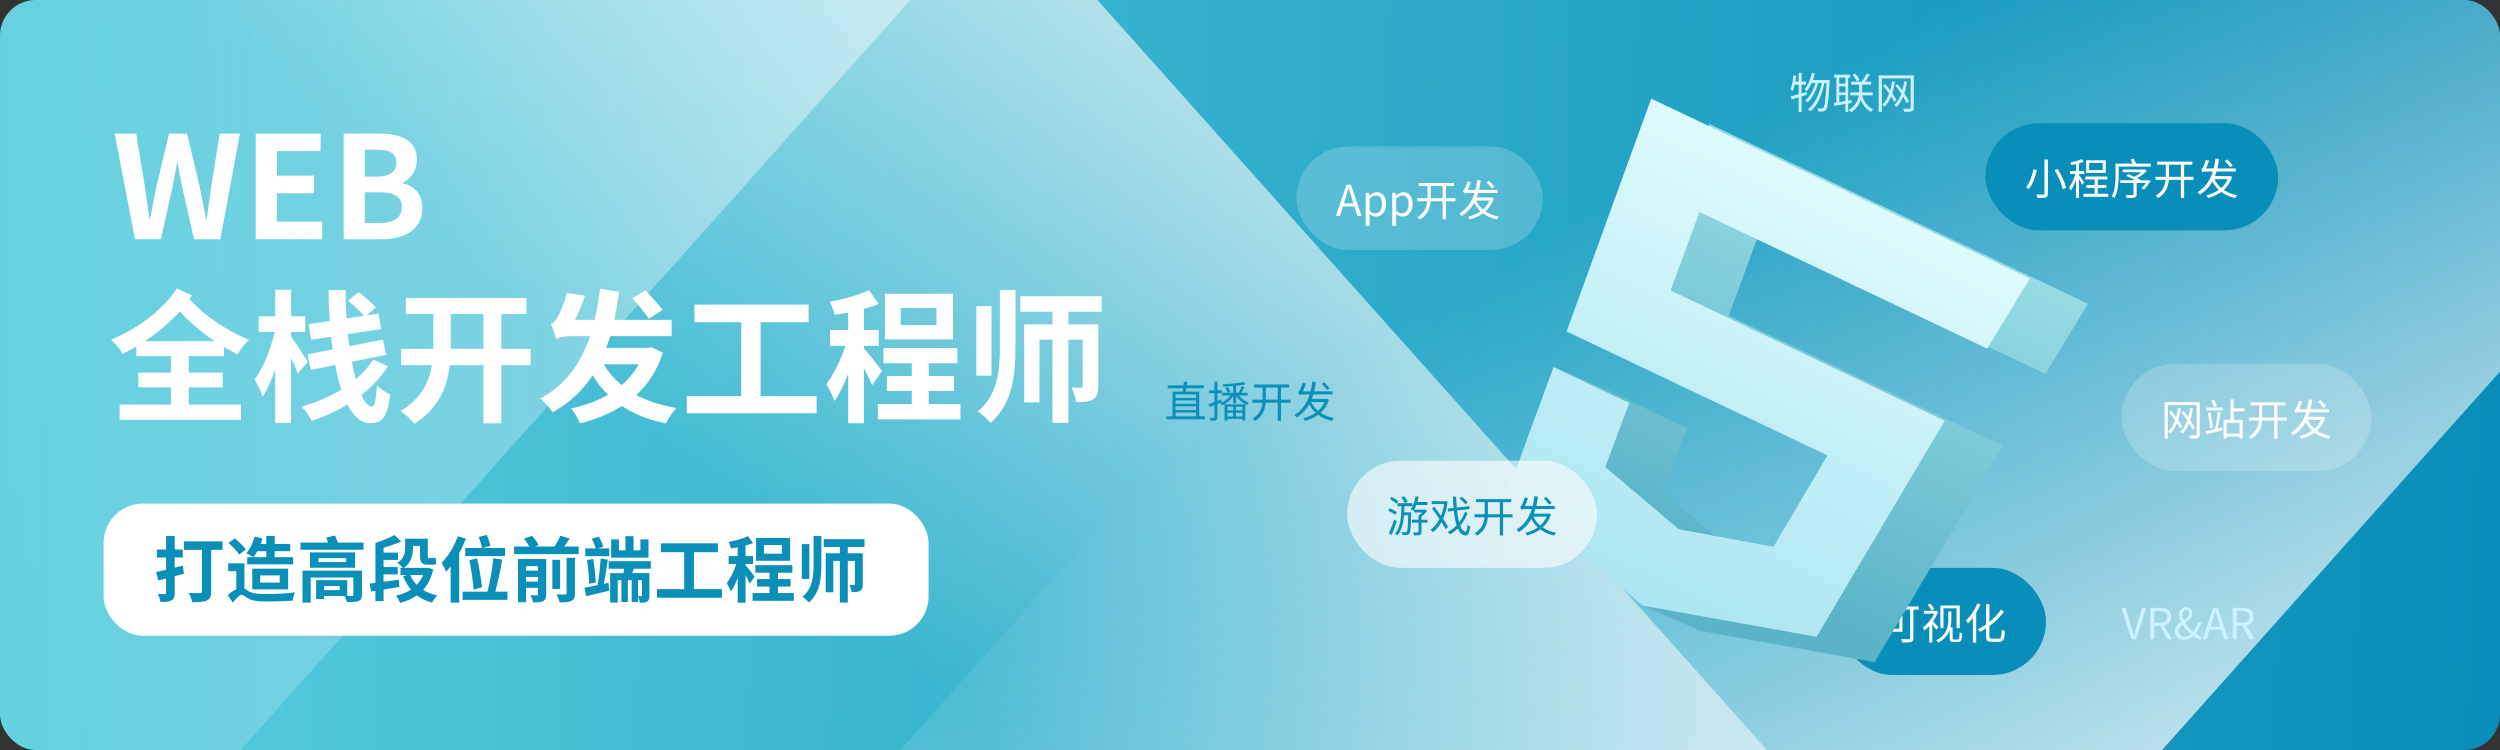 <svg width="700" height="210" viewBox="0 0 700 210" fill="none" xmlns="http://www.w3.org/2000/svg">
<rect x="0" y="0" width="700" height="210" fill="#333333" stroke="none"/>
<g clip-path="url(#clip0_54_1034)">
<rect width="700" height="210" rx="10" fill="url(#paint0_linear_54_1034)"/>
<g style="mix-blend-mode:soft-light">
<rect x="205.963" y="261.652" width="575.084" height="263.509" transform="rotate(-48.234 205.963 261.652)" fill="url(#paint1_linear_54_1034)"/>
</g>
<g style="mix-blend-mode:soft-light">
<rect x="-175.303" y="86.133" width="459.106" height="263.509" transform="rotate(-48.234 -175.303 86.133)" fill="url(#paint2_linear_54_1034)" fill-opacity="0.5"/>
</g>
<g style="mix-blend-mode:soft-light">
<rect width="548.026" height="183.101" transform="matrix(-0.666 -0.746 -0.746 0.666 519.932 238.2)" fill="url(#paint3_linear_54_1034)"/>
</g>
<rect x="514.887" y="159" width="58" height="30" rx="15" fill="#088EB8"/>
<path d="M531.815 173.312V176.048H528.683V173.312H531.815ZM532.691 176.9V172.448H527.819V177.86H528.683V176.9H532.691ZM537.215 169.808H526.595V170.696H534.827V178.628C534.827 178.88 534.743 178.964 534.479 178.976C534.203 178.988 533.219 179 532.259 178.952C532.403 179.204 532.583 179.648 532.643 179.9C533.819 179.9 534.647 179.9 535.127 179.732C535.583 179.6 535.739 179.288 535.739 178.64V170.696H537.215V169.808ZM544.163 170.336H547.847V175.88H548.735V169.544H543.299V175.88H544.163V170.336ZM541.595 170.492C541.379 170.048 540.911 169.436 540.455 168.992L539.771 169.388C540.203 169.856 540.659 170.516 540.875 170.948L541.595 170.492ZM542.771 175.652C542.543 175.388 541.715 174.428 541.271 173.936C541.835 173.132 542.327 172.22 542.663 171.308L542.183 170.984L542.015 171.02H538.691V171.836H541.583C540.887 173.348 539.615 174.848 538.403 175.676C538.535 175.844 538.727 176.288 538.799 176.54C539.267 176.192 539.735 175.76 540.191 175.268V179.912H541.043V174.776C541.463 175.316 541.967 176 542.207 176.36L542.771 175.652ZM547.187 179.06C546.839 179.06 546.743 178.976 546.743 178.64V175.688H546.143C546.323 174.956 546.383 174.26 546.383 173.6V171.248H545.519V173.576C545.519 175.436 545.159 177.704 542.147 179.264C542.327 179.408 542.615 179.744 542.711 179.936C544.499 178.988 545.435 177.728 545.915 176.444V178.736C545.915 179.516 546.239 179.744 547.055 179.744H548.147C549.167 179.744 549.311 179.264 549.419 177.38C549.191 177.32 548.903 177.2 548.687 177.032C548.627 178.748 548.567 179.06 548.159 179.06H547.187ZM553.667 168.968C552.935 170.804 551.711 172.58 550.439 173.72C550.619 173.912 550.919 174.38 551.027 174.572C551.507 174.128 551.963 173.588 552.407 173V179.924H553.331V171.608C553.787 170.864 554.207 170.06 554.543 169.244L553.667 168.968ZM557.723 178.82C557.147 178.82 557.027 178.688 557.027 178.028V175.292C558.563 174.176 560.027 172.796 561.119 171.272L560.243 170.696C559.415 171.98 558.275 173.156 557.027 174.152V169.184H556.091V174.86C555.323 175.388 554.531 175.856 553.763 176.228C553.991 176.408 554.279 176.72 554.423 176.9C554.975 176.624 555.539 176.3 556.091 175.94V178.004C556.091 179.336 556.427 179.696 557.627 179.696H559.739C560.999 179.696 561.263 178.928 561.383 176.696C561.119 176.636 560.747 176.444 560.507 176.264C560.411 178.304 560.327 178.82 559.691 178.82H557.723Z" fill="white"/>
<path d="M476.174 176.644L438.594 144.411L451.255 109.859L472.462 119.931L465.753 137.845L486.331 155.257L512.83 160.205L527.975 134.594L454.928 99.899L478.625 34.706L584.638 85.058L572.713 104.698L492.144 66.431L484.041 88.409L560.799 124.866L524.901 185.404L476.174 176.644Z" fill="url(#paint4_linear_54_1034)"/>
<path d="M476.174 176.644L438.594 144.411L451.255 109.859L435.243 102.825L431.728 142.106L459.976 169.628L476.174 176.644Z" fill="url(#paint5_linear_54_1034)"/>
<path d="M459.894 169.565L422.314 137.333L434.975 102.78L456.182 112.853L449.473 130.767L470.052 148.179L496.55 153.127L511.696 127.516L438.648 92.821L462.345 27.628L568.358 77.98L556.433 97.62L475.864 59.353L467.761 81.33L544.519 117.788L508.622 178.326L459.894 169.565Z" fill="url(#paint6_linear_54_1034)"/>
<path d="M37.811 67H45.051L48.291 52.36C48.771 50.04 49.171 47.76 49.571 45.52H49.731C50.091 47.76 50.531 50.04 51.011 52.36L54.331 67H61.691L67.171 37.4H61.531L59.211 51.84C58.771 54.92 58.331 58.08 57.891 61.28H57.691C57.051 58.08 56.451 54.88 55.811 51.84L52.371 37.4H47.331L43.891 51.84C43.251 54.92 42.611 58.12 42.011 61.28H41.851C41.411 58.12 40.931 54.96 40.491 51.84L38.131 37.4H32.091L37.811 67ZM71.613 67H90.213V62.04H77.533V54.12H87.933V49.16H77.533V42.32H89.773V37.4H71.613V67ZM96.222 67H106.782C113.302 67 118.262 64.24 118.262 58.28C118.262 54.28 115.902 52.04 112.702 51.28V51.08C115.222 50.2 116.742 47.4 116.742 44.68C116.742 39.16 112.102 37.4 106.022 37.4H96.222V67ZM102.142 49.44V41.92H105.662C109.222 41.92 110.982 42.96 110.982 45.56C110.982 47.92 109.342 49.44 105.582 49.44H102.142ZM102.142 62.44V53.84H106.262C110.342 53.84 112.502 55.04 112.502 57.92C112.502 61 110.302 62.44 106.262 62.44H102.142Z" fill="white"/>
<path d="M40.611 95.52H60.131C56.611 93.2 53.411 90.52 50.331 87.2C47.451 90.36 44.131 93.2 40.611 95.52ZM62.691 99.72H52.851V104.32H62.371V108.48H52.851V113.28H67.491V117.56H33.491V113.28H47.851V108.48H38.731V104.32H47.851V99.72H38.171V97.04C36.931 97.76 35.651 98.44 34.331 99.08C33.691 97.84 32.291 96.24 31.091 95.12C38.251 92.16 45.531 86.96 49.531 80.76L53.771 82.72C53.531 83.08 53.291 83.44 53.051 83.8C57.811 88.88 63.331 92.4 69.731 95.2C68.531 96.28 67.131 97.88 66.531 99.28C65.211 98.56 63.891 97.84 62.691 97.16V99.72ZM86.171 101.36L83.371 104.56C82.971 103.44 82.251 101.76 81.491 100.16V118.44H77.051V103.48C76.011 106.44 74.851 109.12 73.571 111.04C73.131 109.68 72.051 107.52 71.291 106.24C73.691 103.2 75.771 97.68 76.931 92.96H72.411V88.56H77.051V81.12H81.491V88.56H85.491V92.96H81.491V94.24C82.571 95.64 85.531 100.24 86.171 101.36ZM104.531 100.68L108.611 102.56C106.651 105.64 104.091 108.32 101.171 110.6C102.131 112.64 103.091 113.84 104.091 113.84C104.891 113.84 105.331 112.16 105.531 107.88C106.531 108.92 108.051 109.96 109.251 110.44C108.491 116.88 107.011 118.48 103.611 118.48C101.051 118.48 98.931 116.52 97.291 113.24C94.211 115.16 90.811 116.64 87.291 117.88C86.731 116.6 85.531 114.96 84.411 113.88C88.371 112.72 92.211 111.16 95.571 109.08C94.891 107.04 94.331 104.72 93.851 102.2L87.011 103.56L86.091 99.2L93.131 97.84C92.971 96.68 92.851 95.48 92.691 94.28L87.131 95.12L86.411 90.76L92.331 89.88C92.131 86.96 92.011 84.08 92.011 81.2H96.811C96.771 83.84 96.851 86.56 97.011 89.16L101.891 88.44C100.851 87.16 98.971 85.44 97.491 84.2L100.371 81.8C102.051 83 104.171 84.84 105.211 86.08L102.691 88.32L106.011 87.8L106.731 92.12L97.371 93.56C97.491 94.68 97.651 95.84 97.811 96.92L107.211 95.08L108.131 99.36L98.531 101.28C98.811 103.04 99.211 104.72 99.611 106.16C101.571 104.56 103.211 102.72 104.531 100.68ZM126.211 97.68H135.371V87.92H126.211V96.52V97.68ZM148.571 97.68V102.24H140.371V118.52H135.371V102.24H125.931C125.211 108.2 122.971 114.28 116.011 118.64C115.211 117.56 113.371 115.88 112.171 115.08C118.011 111.56 120.171 106.96 120.931 102.24H112.291V97.68H121.331V96.48V87.92H113.611V83.44H147.371V87.92H140.371V97.68H148.571ZM185.531 86.76L181.691 89.24C180.691 87.76 178.611 85.28 177.051 83.48L180.731 81.28C182.291 82.96 184.451 85.28 185.531 86.76ZM178.851 102H169.011C170.371 104.2 172.051 106.16 174.051 107.84C176.011 106.16 177.611 104.2 178.851 102ZM182.291 97.2L185.611 98.76C184.011 103.72 181.451 107.6 178.171 110.6C181.331 112.28 185.051 113.52 189.411 114.24C188.371 115.28 187.091 117.24 186.451 118.56C181.571 117.56 177.531 115.92 174.131 113.68C170.691 115.88 166.731 117.44 162.411 118.56C161.891 117.28 160.811 115.44 159.931 114.36C163.691 113.56 167.171 112.28 170.251 110.52C168.571 108.92 167.171 107.12 165.931 105.08C163.211 109.28 159.571 112.72 154.731 115.44C154.091 114.4 152.411 112.44 151.251 111.6C158.331 107.8 162.611 101.84 165.211 94.12H160.011C157.851 94.12 156.171 94.44 155.811 95.04C155.531 94.04 154.771 91.88 154.251 90.72C154.851 90.52 155.451 89.96 155.971 89.08C156.491 88.24 157.971 85.12 158.731 82L163.771 82.8C163.091 85.08 162.051 87.52 160.971 89.56H166.491C167.131 86.84 167.651 83.92 168.011 80.84L173.331 81.72C172.971 84.44 172.531 87.08 172.011 89.56H188.051V94.12H170.851C170.491 95.28 170.131 96.32 169.731 97.4H181.411L182.291 97.2ZM212.971 110.92H228.651V115.72H192.291V110.92H207.531V90.24H194.451V85.28H226.411V90.24H212.971V110.92ZM262.211 91.04V86.24H252.211V91.04H262.211ZM266.851 82.24V95.04H247.771V82.24H266.851ZM246.971 103.88L244.211 107.84C243.691 106.64 242.811 104.84 241.891 103.12V118.52H237.491V104.68C236.331 107.6 235.051 110.36 233.651 112.28C233.171 110.88 232.091 108.8 231.371 107.56C233.411 104.96 235.451 100.68 236.731 96.84H232.411V92.4H237.491V87.52C236.171 87.76 234.931 87.96 233.691 88.16C233.491 87.12 232.891 85.52 232.371 84.48C236.211 83.8 240.451 82.6 243.291 81.24L246.051 85.12C244.811 85.64 243.371 86.08 241.891 86.48V92.4H246.051V96.84H241.891V97.52C243.131 98.88 246.251 102.88 246.971 103.88ZM260.051 113.12H268.931V117.44H245.811V113.12H255.291V109.48H248.331V105.28H255.291V101.72H247.371V97.48H268.091V101.72H260.051V105.28H267.091V109.48H260.051V113.12ZM277.611 85.72V105.2H273.371V85.72H277.611ZM279.971 97.04V81.2H284.331V97.08C284.331 105.04 283.571 112.88 277.371 118.4C276.571 117.44 274.891 115.92 273.771 115.24C279.331 110.52 279.971 103.92 279.971 97.04ZM308.491 87.28H299.131V90.84H307.531V108.12C307.531 110 307.211 111.12 306.011 111.84C304.891 112.52 303.371 112.6 301.291 112.6C301.131 111.36 300.611 109.64 300.051 108.52C301.131 108.56 302.251 108.56 302.611 108.56C303.011 108.56 303.131 108.44 303.131 108V95.12H299.131V118.4H294.691V95.12H291.051V112.68H286.771V90.84H294.691V87.28H285.691V82.96H308.491V87.28Z" fill="white"/>
<rect x="29" y="141" width="231" height="37" rx="11" fill="white"/>
<path d="M51.2 158.38L48.92 158.96V156.1H51.18V153.86H48.92V150.08H46.5V153.86H43.92V156.1H46.5V159.54C45.48 159.8 44.5 160.02 43.7 160.18L44.36 162.54L46.5 162V165.96C46.5 166.26 46.4 166.36 46.12 166.36C45.86 166.36 45.02 166.36 44.22 166.32C44.52 166.96 44.86 167.94 44.92 168.56C46.36 168.56 47.32 168.5 48 168.12C48.68 167.76 48.92 167.16 48.92 165.98V161.34C49.78 161.12 50.64 160.88 51.5 160.64L51.2 158.38ZM62.32 151.58H51.5V153.96H56.56V165.58C56.56 165.96 56.4 166.08 56 166.08C55.6 166.08 54.1 166.1 52.86 166.02C53.24 166.7 53.7 167.88 53.8 168.62C55.66 168.62 57 168.58 57.9 168.14C58.82 167.72 59.14 167.02 59.14 165.62V153.96H62.32V151.58ZM74.56 154.34V156.02H69.22V158.02H82.08V156.02H76.92V154.34H81.26V152.32H76.92V150.08H74.56V152.32H72.98C73.16 151.8 73.34 151.3 73.48 150.76L71.28 150.26C70.82 152 70 153.78 68.96 154.92C69.52 155.16 70.5 155.68 70.96 156.02C71.34 155.54 71.72 154.98 72.04 154.34H74.56ZM72.86 161.12H78.32V163.12H72.86V161.12ZM80.68 165.02V159.22H70.64V165.02H80.68ZM68.82 153.84C68.2 152.92 66.84 151.62 65.74 150.74L63.98 152C65.08 153 66.38 154.36 66.94 155.28L68.82 153.84ZM68.44 157.74H63.9V159.94H66.16V164.98C65.38 165.36 64.54 165.94 63.78 166.66L65.2 168.74C66.08 167.62 67.04 166.54 67.64 166.54C68.02 166.54 68.62 167.06 69.36 167.48C70.62 168.22 72.2 168.42 74.62 168.42C76.78 168.42 80.16 168.32 81.94 168.2C81.96 167.58 82.34 166.48 82.58 165.86C80.42 166.18 76.86 166.34 74.7 166.34C72.58 166.34 70.82 166.26 69.6 165.54C69.1 165.24 68.74 164.96 68.44 164.78V157.74ZM95.12 165.24H90.72V164.1H95.12V165.24ZM101.34 159.78H84.7V168.72H87V161.7H98.94V166.54C98.94 166.8 98.82 166.88 98.54 166.88C98.34 166.9 97.64 166.9 96.94 166.88H97.22V162.44H88.52V167.72H90.72V166.88H96.44C96.7 167.36 97.02 168.04 97.14 168.56C98.52 168.58 99.6 168.56 100.32 168.32C101.08 168.02 101.34 167.6 101.34 166.56V159.78ZM96.92 157.38H89.18V156.28H96.92V157.38ZM99.42 154.68H86.8V158.96H99.42V154.68ZM94.6 151.92C94.36 151.28 94.04 150.54 93.82 149.92L91.36 150.52C91.52 150.94 91.68 151.44 91.84 151.92H84.14V153.92H101.8V151.92H94.6ZM111.68 162.3C110.24 162.5 108.76 162.72 107.4 162.9V160.84H111.38V158.78H107.4V156.78H111.44V154.72H107.4V153.38C109.08 152.88 110.84 152.28 112.34 151.64L110.46 149.82C109.16 150.54 107.06 151.42 105.18 151.98L105.2 152L105.12 151.98V163.2C104.54 163.28 104 163.34 103.52 163.4L103.88 165.64L105.12 165.44V168.32H107.4V165.08C108.82 164.84 110.34 164.6 111.8 164.34L111.68 162.3ZM118.48 161C118.04 162.04 117.44 162.96 116.68 163.74C115.92 162.94 115.3 162.02 114.86 161H118.48ZM119.84 158.94L119.44 159H113.12C115.2 157.54 115.64 155.2 115.64 153.34V152.84H117.6V155.48C117.6 157.34 117.98 158.12 119.86 158.12H121C121.42 158.12 121.86 158.1 122.16 157.98C122.08 157.48 122.02 156.72 121.98 156.16C121.72 156.24 121.26 156.28 120.98 156.28H120.08C119.82 156.28 119.78 156.08 119.78 155.52V150.82H117.6V150.84H115.64V150.82H113.44V153.28C113.44 154.7 113.22 156.38 111.28 157.58C111.68 157.86 112.46 158.56 112.84 159H112.14V161H114.08L112.86 161.3C113.44 162.74 114.16 164 115.06 165.1C113.86 165.88 112.44 166.44 110.86 166.78C111.32 167.28 111.82 168.22 112.06 168.82C113.84 168.32 115.4 167.66 116.72 166.7C117.92 167.62 119.32 168.28 120.96 168.74C121.28 168.12 121.94 167.18 122.44 166.7C120.9 166.38 119.58 165.88 118.48 165.16C119.78 163.72 120.76 161.84 121.3 159.42L119.84 158.94ZM130.26 153.42V155.72H141.4V153.42H135.24L137.34 152.82C137.12 152 136.72 150.74 136.32 149.78L134.06 150.34C134.4 151.28 134.8 152.56 134.94 153.42H130.26ZM134.96 164.44C134.76 162.42 134.2 158.98 133.6 156.36L131.44 156.84C131.98 159.52 132.46 163.02 132.62 165.1L134.96 164.44ZM128.2 150.14C127.18 152.98 125.44 155.82 123.64 157.62C124.04 158.2 124.7 159.5 124.92 160.1C125.34 159.64 125.76 159.14 126.18 158.62V168.72H128.58V154.88C129.3 153.58 129.92 152.2 130.44 150.84L128.2 150.14ZM138.68 165.66C139.38 163.16 140.12 159.68 140.62 156.68L138.14 156.3C137.86 159.18 137.18 163.06 136.5 165.66H129.54V167.96H142.08V165.66H138.68ZM147.3 162.84V161.54H150.64V162.84H147.3ZM150.64 158.54V159.78H147.3V158.54H150.64ZM152.94 156.54H145.04V168.62H147.3V164.58H150.64V166.36C150.64 166.6 150.56 166.68 150.32 166.68C150.06 166.7 149.26 166.7 148.52 166.66C148.82 167.2 149.16 168.08 149.28 168.68C150.5 168.68 151.42 168.64 152.06 168.3C152.74 167.96 152.94 167.4 152.94 166.38V156.54ZM158.64 166.08C158.64 166.36 158.54 166.44 158.22 166.44C157.88 166.46 156.84 166.46 155.82 166.42C156.18 167.04 156.56 168.02 156.68 168.66C158.12 168.68 159.2 168.62 159.96 168.26C160.76 167.88 160.98 167.3 160.98 166.12V156.18H158.64V166.08ZM156.84 156.74H154.66V164.9H156.84V156.74ZM157.98 153.02C158.48 152.32 159.02 151.54 159.5 150.76L156.92 150C156.52 150.92 155.88 152.1 155.28 153.02H149.72L150.82 152.64C150.48 151.88 149.68 150.8 148.96 150.04L146.7 150.82C147.26 151.48 147.84 152.34 148.2 153.02H143.94V155.16H162.04V153.02H157.98ZM181.58 151.04H179.32V154.1H177.4V150.14H175.12V154.1H173.3V151.04H171.12V156.14H181.58V151.04ZM170.6 153.56H167.46L168.94 153.08C168.7 152.3 168.18 151.14 167.66 150.28L165.7 150.82C166.1 151.66 166.58 152.76 166.8 153.56H163.88V155.74H170.6V153.56ZM166.8 163.12C166.74 161.3 166.46 158.62 166.1 156.5L164.36 156.8C164.68 158.9 164.94 161.6 164.94 163.44L166.8 163.12ZM169.08 163.48C169.46 161.5 169.9 158.9 170.2 156.7L168.2 156.4C168.04 158.64 167.7 161.78 167.32 163.84C165.92 164.14 164.64 164.4 163.64 164.58L164.12 166.94C166 166.48 168.4 165.92 170.62 165.38L170.38 163.18L169.08 163.48ZM179.76 166.72C179.76 166.88 179.72 166.94 179.54 166.94C179.42 166.94 179.04 166.94 178.66 166.92V162.46H179.76V166.72ZM182.22 159.24V157.14H170.42V159.24H174.8C174.74 159.66 174.66 160.08 174.56 160.48H170.84V168.72H172.96V162.46H174V168.58H175.8V162.46H176.88V168.56H178.66V167.06C178.88 167.58 179.1 168.26 179.18 168.78C180.04 168.78 180.68 168.76 181.18 168.44C181.72 168.12 181.84 167.62 181.84 166.74V160.48H176.98L177.5 159.24H182.22ZM194.3 164.96V154.62H201.02V152.14H185.04V154.62H191.58V164.96H183.96V167.36H202.14V164.96H194.3ZM218.92 155.02H213.92V152.62H218.92V155.02ZM221.24 150.62H211.7V157.02H221.24V150.62ZM211.3 161.44C210.94 160.94 209.38 158.94 208.76 158.26V157.92H210.84V155.7H208.76V152.74C209.5 152.54 210.22 152.32 210.84 152.06L209.46 150.12C208.04 150.8 205.92 151.4 204 151.74C204.26 152.26 204.56 153.06 204.66 153.58C205.28 153.48 205.9 153.38 206.56 153.26V155.7H204.02V157.92H206.18C205.54 159.84 204.52 161.98 203.5 163.28C203.86 163.9 204.4 164.94 204.64 165.64C205.34 164.68 205.98 163.3 206.56 161.84V168.76H208.76V161.06C209.22 161.92 209.66 162.82 209.92 163.42L211.3 161.44ZM217.84 166.06V164.24H221.36V162.14H217.84V160.36H221.86V158.24H211.5V160.36H215.46V162.14H211.98V164.24H215.46V166.06H210.72V168.22H222.28V166.06H217.84ZM226.62 152.36H224.5V162.1H226.62V152.36ZM227.8 158.02C227.8 161.46 227.48 164.76 224.7 167.12C225.26 167.46 226.1 168.22 226.5 168.7C229.6 165.94 229.98 162.02 229.98 158.04V150.1H227.8V158.02ZM242.06 153.14V150.98H230.66V153.14H235.16V154.92H231.2V165.84H233.34V157.06H235.16V168.7H237.38V157.06H239.38V163.5C239.38 163.72 239.32 163.78 239.12 163.78C238.94 163.78 238.38 163.78 237.84 163.76C238.12 164.32 238.38 165.18 238.46 165.8C239.5 165.8 240.26 165.76 240.82 165.42C241.42 165.06 241.58 164.5 241.58 163.56V154.92H237.38V153.14H242.06Z" fill="#0A8FB8"/>
<rect x="363" y="41" width="69" height="29" rx="14.5" fill="white" fill-opacity="0.2"/>
<path d="M376.292 56.924L376.724 55.58C377.036 54.584 377.324 53.636 377.6 52.604H377.648C377.936 53.624 378.212 54.584 378.536 55.58L378.956 56.924H376.292ZM380.072 60.5H381.248L378.26 51.704H377.024L374.036 60.5H375.164L376.016 57.812H379.232L380.072 60.5ZM382.393 63.248H383.485V61.04L383.461 59.9C384.049 60.38 384.673 60.656 385.261 60.656C386.761 60.656 388.093 59.372 388.093 57.14C388.093 55.136 387.181 53.816 385.501 53.816C384.745 53.816 384.013 54.248 383.425 54.728H383.389L383.293 53.984H382.393V63.248ZM385.081 59.744C384.649 59.744 384.073 59.564 383.485 59.06V55.64C384.121 55.052 384.685 54.74 385.237 54.74C386.473 54.74 386.953 55.712 386.953 57.152C386.953 58.772 386.161 59.744 385.081 59.744ZM389.834 63.248H390.926V61.04L390.902 59.9C391.49 60.38 392.114 60.656 392.702 60.656C394.202 60.656 395.534 59.372 395.534 57.14C395.534 55.136 394.622 53.816 392.942 53.816C392.186 53.816 391.454 54.248 390.866 54.728H390.83L390.734 53.984H389.834V63.248ZM392.522 59.744C392.09 59.744 391.514 59.564 390.926 59.06V55.64C391.562 55.052 392.126 54.74 392.678 54.74C393.914 54.74 394.394 55.712 394.394 57.152C394.394 58.772 393.602 59.744 392.522 59.744ZM400.6 55.496C400.6 55.328 400.6 55.16 400.6 54.992V52.1H403.936V55.496H400.6ZM407.512 55.496H404.848V52.1H407.14V51.248H397.288V52.1H399.7V54.98C399.7 55.16 399.7 55.316 399.688 55.496H396.844V56.36H399.652C399.484 57.98 398.872 59.588 396.88 60.812C397.096 60.956 397.42 61.268 397.588 61.472C399.784 60.092 400.396 58.232 400.564 56.36H403.936V61.436H404.848V56.36H407.512V55.496ZM418.468 52.328C418.132 51.896 417.436 51.152 416.92 50.624L416.236 51.056C416.752 51.608 417.424 52.364 417.748 52.82L418.468 52.328ZM417.064 56.168C416.632 57.14 415.996 57.968 415.228 58.64C414.412 57.956 413.764 57.116 413.308 56.168H417.064ZM417.664 55.256L417.496 55.304H413.476C413.62 54.896 413.764 54.464 413.896 54.032H419.296L419.308 53.168H414.136C414.328 52.352 414.484 51.488 414.616 50.564L413.62 50.42C413.512 51.392 413.344 52.304 413.116 53.168H410.956C411.268 52.544 411.616 51.74 411.82 50.972L410.884 50.792C410.668 51.704 410.224 52.676 410.08 52.916C409.948 53.18 409.816 53.348 409.648 53.396C409.744 53.6 409.888 54.044 409.948 54.236C410.056 54.104 410.464 54.032 411.22 54.032H412.888C412.096 56.516 410.776 58.472 408.592 59.804C408.808 59.96 409.12 60.284 409.252 60.488C410.8 59.528 411.928 58.304 412.756 56.828C413.236 57.728 413.836 58.508 414.544 59.168C413.524 59.888 412.324 60.392 411.088 60.68C411.244 60.872 411.46 61.22 411.556 61.448C412.888 61.088 414.148 60.536 415.252 59.744C416.32 60.548 417.628 61.124 419.152 61.46C419.272 61.208 419.512 60.848 419.704 60.668C418.24 60.392 416.98 59.888 415.936 59.18C416.968 58.256 417.772 57.068 418.264 55.556L417.664 55.256Z" fill="white"/>
<rect x="594" y="101.902" width="70" height="30" rx="15" fill="white" fill-opacity="0.2"/>
<path d="M611.072 119.418C610.784 118.902 610.364 118.254 609.896 117.582C610.22 116.598 610.472 115.506 610.664 114.342L609.848 114.258C609.704 115.146 609.536 115.974 609.308 116.766C608.852 116.154 608.372 115.53 607.904 114.99L607.352 115.482C607.892 116.142 608.48 116.922 609.008 117.678C608.552 118.95 607.916 120.018 607.088 120.822C607.28 120.942 607.652 121.194 607.784 121.314C608.504 120.546 609.092 119.598 609.572 118.47C609.932 119.034 610.256 119.562 610.484 119.994L611.072 119.418ZM614.564 119.838C614.276 119.202 613.82 118.41 613.292 117.606C613.616 116.622 613.856 115.542 614.036 114.366L613.232 114.282C613.1 115.158 612.944 115.986 612.716 116.766C612.284 116.166 611.828 115.566 611.372 115.038L610.796 115.482C611.336 116.154 611.912 116.934 612.428 117.69C611.948 119.01 611.312 120.114 610.424 120.918C610.628 121.026 610.976 121.278 611.132 121.41C611.888 120.63 612.476 119.67 612.956 118.53C613.364 119.202 613.7 119.838 613.94 120.354L614.564 119.838ZM615.932 112.59H606.104V122.802H606.992V113.43H615.056V121.638C615.056 121.842 614.96 121.914 614.744 121.926C614.516 121.926 613.736 121.938 612.944 121.902C613.064 122.154 613.232 122.538 613.28 122.79C614.36 122.802 615.008 122.778 615.392 122.634C615.776 122.478 615.932 122.202 615.932 121.638V112.59ZM620.744 113.706C620.6 113.214 620.252 112.482 619.892 111.93L619.148 112.158C619.46 112.722 619.796 113.49 619.94 113.982L620.744 113.706ZM620.936 119.982C621.248 118.722 621.572 116.898 621.812 115.494L620.972 115.338C620.816 116.79 620.504 118.89 620.192 120.162C619.208 120.402 618.296 120.594 617.6 120.75L617.816 121.626C619.064 121.314 620.732 120.894 622.316 120.486L622.232 119.67L620.936 119.982ZM618.212 115.614C618.488 116.97 618.74 118.722 618.788 119.898L619.544 119.754C619.472 118.578 619.208 116.85 618.932 115.482L618.212 115.614ZM617.744 114.93H622.376V114.102H617.744V114.93ZM627.068 121.41H623.468V118.398H627.068V121.41ZM628.472 115.194V114.342H625.448V111.858H624.548V117.558H622.604V122.814H623.468V122.25H627.068V122.766H627.968V117.558H625.448V115.194H628.472ZM633.428 116.898C633.428 116.73 633.428 116.562 633.428 116.394V113.502H636.764V116.898H633.428ZM640.34 116.898H637.676V113.502H639.968V112.65H630.116V113.502H632.528V116.382C632.528 116.562 632.528 116.718 632.516 116.898H629.672V117.762H632.48C632.312 119.382 631.7 120.99 629.708 122.214C629.924 122.358 630.248 122.67 630.416 122.874C632.612 121.494 633.224 119.634 633.392 117.762H636.764V122.838H637.676V117.762H640.34V116.898ZM651.296 113.73C650.96 113.298 650.264 112.554 649.748 112.026L649.064 112.458C649.58 113.01 650.252 113.766 650.576 114.222L651.296 113.73ZM649.892 117.57C649.46 118.542 648.824 119.37 648.056 120.042C647.24 119.358 646.592 118.518 646.136 117.57H649.892ZM650.492 116.658L650.324 116.706H646.304C646.448 116.298 646.592 115.866 646.724 115.434H652.124L652.136 114.57H646.964C647.156 113.754 647.312 112.89 647.444 111.966L646.448 111.822C646.34 112.794 646.172 113.706 645.944 114.57H643.784C644.096 113.946 644.444 113.142 644.648 112.374L643.712 112.194C643.496 113.106 643.052 114.078 642.908 114.318C642.776 114.582 642.644 114.75 642.476 114.798C642.572 115.002 642.716 115.446 642.776 115.638C642.884 115.506 643.292 115.434 644.048 115.434H645.716C644.924 117.918 643.604 119.874 641.42 121.206C641.636 121.362 641.948 121.686 642.08 121.89C643.628 120.93 644.756 119.706 645.584 118.23C646.064 119.13 646.664 119.91 647.372 120.57C646.352 121.29 645.152 121.794 643.916 122.082C644.072 122.274 644.288 122.622 644.384 122.85C645.716 122.49 646.976 121.938 648.08 121.146C649.148 121.95 650.456 122.526 651.98 122.862C652.1 122.61 652.34 122.25 652.532 122.07C651.068 121.794 649.808 121.29 648.764 120.582C649.796 119.658 650.6 118.47 651.092 116.958L650.492 116.658Z" fill="white"/>
<rect x="377.186" y="129" width="70" height="30" rx="15" fill="white" fill-opacity="0.6"/>
<path d="M394.186 140.492C393.982 140.06 393.55 139.424 393.154 138.944L392.35 139.28C392.734 139.772 393.154 140.444 393.346 140.876L394.186 140.492ZM391.546 140.324C391.126 139.988 390.298 139.448 389.674 139.112L389.158 139.724C389.782 140.108 390.61 140.66 391.006 141.032L391.546 140.324ZM391.162 143.408C390.718 143.096 389.83 142.616 389.182 142.304L388.678 142.952C389.338 143.288 390.226 143.792 390.658 144.128L391.162 143.408ZM390.382 145.46C389.95 146.816 389.326 148.364 388.894 149.312L389.698 149.756C390.166 148.652 390.706 147.164 391.102 145.928L390.382 145.46ZM393.166 143.444C393.202 142.88 393.214 142.316 393.238 141.74H395.482V140.888H391.294V141.74H392.41C392.338 144.68 392.182 147.704 390.622 149.348C390.838 149.468 391.114 149.72 391.258 149.912C392.482 148.568 392.926 146.528 393.118 144.272H394.306C394.222 147.464 394.114 148.604 393.934 148.856C393.826 149 393.73 149.012 393.562 149.012C393.394 149.012 392.95 149.012 392.494 148.964C392.626 149.204 392.698 149.528 392.722 149.78C393.19 149.804 393.67 149.804 393.946 149.78C394.246 149.744 394.45 149.648 394.642 149.396C394.93 149 395.026 147.692 395.134 143.852C395.134 143.732 395.146 143.444 395.146 143.444H393.166ZM399.694 145.52H398.014V144.656C398.59 144.212 399.19 143.612 399.622 143.036L399.07 142.652L398.914 142.7H395.962C396.19 142.316 396.382 141.872 396.574 141.392H399.682V140.552H396.862C396.982 140.084 397.102 139.604 397.198 139.1L396.346 138.968C396.106 140.348 395.662 141.716 394.99 142.592C395.206 142.7 395.59 142.916 395.746 143.048C395.806 142.952 395.878 142.856 395.938 142.748V143.492H398.206C397.894 143.816 397.534 144.14 397.186 144.368V145.52H395.35V146.324H397.186V148.916C397.186 149.06 397.138 149.096 396.97 149.096C396.814 149.12 396.274 149.12 395.674 149.096C395.77 149.348 395.89 149.672 395.926 149.924C396.73 149.924 397.258 149.912 397.594 149.768C397.93 149.636 398.014 149.396 398.014 148.916V146.324H399.694V145.52ZM410.95 140.672C410.614 140.204 409.882 139.532 409.282 139.076L408.658 139.544C409.246 140.036 409.966 140.732 410.302 141.212L410.95 140.672ZM405.478 147.512C405.142 146.9 404.638 146.12 404.062 145.268C404.662 143.924 405.094 142.328 405.334 140.492L404.758 140.3L404.614 140.336H400.858V141.14H404.374C404.17 142.316 403.858 143.42 403.462 144.404C402.838 143.528 402.19 142.628 401.602 141.86L400.966 142.364C401.626 143.252 402.37 144.308 403.03 145.316C402.37 146.636 401.506 147.668 400.57 148.304C400.786 148.472 401.074 148.808 401.218 149.036C402.13 148.352 402.946 147.392 403.594 146.192C404.074 146.912 404.482 147.608 404.758 148.148L405.478 147.512ZM410.242 143.252C409.846 144.296 409.258 145.328 408.55 146.24C408.298 145.328 408.106 144.2 407.974 142.94L411.49 142.532L411.382 141.716L407.89 142.112C407.806 141.152 407.746 140.108 407.71 139.04H406.798C406.846 140.156 406.906 141.224 407.002 142.22L405.334 142.412L405.442 143.228L407.062 143.048C407.242 144.608 407.482 145.988 407.83 147.092C407.074 147.872 406.246 148.532 405.346 148.964C405.61 149.132 405.886 149.396 406.054 149.624C406.798 149.204 407.494 148.64 408.154 147.98C408.682 149.156 409.39 149.876 410.35 149.948C410.926 149.984 411.406 149.408 411.646 147.428C411.466 147.356 411.07 147.128 410.914 146.948C410.794 148.232 410.614 148.892 410.314 148.868C409.726 148.808 409.234 148.208 408.862 147.212C409.75 146.156 410.47 144.92 410.938 143.684L410.242 143.252ZM416.614 143.996C416.614 143.828 416.614 143.66 416.614 143.492V140.6H419.95V143.996H416.614ZM423.526 143.996H420.862V140.6H423.154V139.748H413.302V140.6H415.714V143.48C415.714 143.66 415.714 143.816 415.702 143.996H412.858V144.86H415.666C415.498 146.48 414.886 148.088 412.894 149.312C413.11 149.456 413.434 149.768 413.602 149.972C415.798 148.592 416.41 146.732 416.578 144.86H419.95V149.936H420.862V144.86H423.526V143.996ZM434.482 140.828C434.146 140.396 433.45 139.652 432.934 139.124L432.25 139.556C432.766 140.108 433.438 140.864 433.762 141.32L434.482 140.828ZM433.078 144.668C432.646 145.64 432.01 146.468 431.242 147.14C430.426 146.456 429.778 145.616 429.322 144.668H433.078ZM433.678 143.756L433.51 143.804H429.49C429.634 143.396 429.778 142.964 429.91 142.532H435.31L435.322 141.668H430.15C430.342 140.852 430.498 139.988 430.63 139.064L429.634 138.92C429.526 139.892 429.358 140.804 429.13 141.668H426.97C427.282 141.044 427.63 140.24 427.834 139.472L426.898 139.292C426.682 140.204 426.238 141.176 426.094 141.416C425.962 141.68 425.83 141.848 425.662 141.896C425.758 142.1 425.902 142.544 425.962 142.736C426.07 142.604 426.478 142.532 427.234 142.532H428.902C428.11 145.016 426.79 146.972 424.606 148.304C424.822 148.46 425.134 148.784 425.266 148.988C426.814 148.028 427.942 146.804 428.77 145.328C429.25 146.228 429.85 147.008 430.558 147.668C429.538 148.388 428.338 148.892 427.102 149.18C427.258 149.372 427.474 149.72 427.57 149.948C428.902 149.588 430.162 149.036 431.266 148.244C432.334 149.048 433.642 149.624 435.166 149.96C435.286 149.708 435.526 149.348 435.718 149.168C434.254 148.892 432.994 148.388 431.95 147.68C432.982 146.756 433.786 145.568 434.278 144.056L433.678 143.756Z" fill="#0B90B8"/>
<path d="M329.156 115.498H334.892V116.566H329.156V115.498ZM334.892 110.41V111.418H329.156V110.41H334.892ZM334.892 113.074H329.156V112.114H334.892V113.074ZM329.156 113.77H334.892V114.802H329.156V113.77ZM335.78 116.566V109.654H331.964C332.036 109.366 332.096 109.042 332.156 108.706H337.052V107.89H332.312L332.468 106.942L331.496 106.846C331.472 107.158 331.436 107.518 331.388 107.89H326.948V108.706H331.268C331.22 109.042 331.16 109.366 331.112 109.654H328.304V116.566H326.6V117.394H337.412V116.566H335.78ZM341.984 111.85L340.88 112.246V110.098H342.152V109.27H340.88V106.87H340.04V109.27H338.552V110.098H340.04V112.546C339.404 112.774 338.828 112.966 338.372 113.122L338.564 113.998C339.02 113.83 339.512 113.638 340.04 113.446V116.782C340.04 116.962 339.98 116.998 339.836 116.998C339.704 117.01 339.224 117.01 338.708 116.998C338.828 117.25 338.936 117.61 338.972 117.826C339.728 117.838 340.184 117.802 340.46 117.658C340.76 117.514 340.88 117.274 340.88 116.782V113.134C341.3 112.978 341.732 112.81 342.14 112.642L341.984 111.85ZM343.1 108.562C343.352 109.018 343.64 109.618 343.772 109.978L344.516 109.702C344.372 109.354 344.072 108.778 343.82 108.346L343.1 108.562ZM346.064 116.614V115.582H347.864V116.614H346.064ZM343.676 115.582H345.296V116.614H343.676V115.582ZM345.296 113.89V114.91H343.676V113.89H345.296ZM347.864 114.91H346.064V113.89H347.864V114.91ZM349.328 110.722V109.978H347.6C347.876 109.51 348.188 108.91 348.452 108.37L347.672 108.118C347.48 108.658 347.108 109.45 346.796 109.978H346.112V108.022C347.12 107.926 348.068 107.782 348.824 107.602L348.296 106.942C346.904 107.278 344.396 107.506 342.332 107.626C342.416 107.806 342.512 108.094 342.536 108.286C343.4 108.25 344.372 108.19 345.296 108.106V109.978H342.188V110.722H344.576C343.868 111.634 342.716 112.474 341.648 112.918C341.828 113.062 342.08 113.374 342.2 113.554C343.328 113.038 344.54 112.054 345.296 110.962V112.942H346.112V110.914C346.76 111.79 347.732 112.654 348.692 113.206H342.872V117.814H343.676V117.286H347.864V117.742H348.692V113.206C348.836 113.29 348.968 113.362 349.1 113.434C349.232 113.218 349.496 112.93 349.664 112.774C348.68 112.366 347.576 111.562 346.868 110.722H349.328ZM354.428 111.898C354.428 111.73 354.428 111.562 354.428 111.394V108.502H357.764V111.898H354.428ZM361.34 111.898H358.676V108.502H360.968V107.65H351.116V108.502H353.528V111.382C353.528 111.562 353.528 111.718 353.516 111.898H350.672V112.762H353.48C353.312 114.382 352.7 115.99 350.708 117.214C350.924 117.358 351.248 117.67 351.416 117.874C353.612 116.494 354.224 114.634 354.392 112.762H357.764V117.838H358.676V112.762H361.34V111.898ZM372.296 108.73C371.96 108.298 371.264 107.554 370.748 107.026L370.064 107.458C370.58 108.01 371.252 108.766 371.576 109.222L372.296 108.73ZM370.892 112.57C370.46 113.542 369.824 114.37 369.056 115.042C368.24 114.358 367.592 113.518 367.136 112.57H370.892ZM371.492 111.658L371.324 111.706H367.304C367.448 111.298 367.592 110.866 367.724 110.434H373.124L373.136 109.57H367.964C368.156 108.754 368.312 107.89 368.444 106.966L367.448 106.822C367.34 107.794 367.172 108.706 366.944 109.57H364.784C365.096 108.946 365.444 108.142 365.648 107.374L364.712 107.194C364.496 108.106 364.052 109.078 363.908 109.318C363.776 109.582 363.644 109.75 363.476 109.798C363.572 110.002 363.716 110.446 363.776 110.638C363.884 110.506 364.292 110.434 365.048 110.434H366.716C365.924 112.918 364.604 114.874 362.42 116.206C362.636 116.362 362.948 116.686 363.08 116.89C364.628 115.93 365.756 114.706 366.584 113.23C367.064 114.13 367.664 114.91 368.372 115.57C367.352 116.29 366.152 116.794 364.916 117.082C365.072 117.274 365.288 117.622 365.384 117.85C366.716 117.49 367.976 116.938 369.08 116.146C370.148 116.95 371.456 117.526 372.98 117.862C373.1 117.61 373.34 117.25 373.532 117.07C372.068 116.794 370.808 116.29 369.764 115.582C370.796 114.658 371.6 113.47 372.092 111.958L371.492 111.658Z" fill="#0B90B8"/>
<path d="M596.82 179H598.104L600.9 170.204H599.772L598.356 174.968C598.044 176 597.828 176.84 597.504 177.872H597.456C597.12 176.84 596.916 176 596.604 174.968L595.176 170.204H594.012L596.82 179ZM603.218 171.104H604.694C606.074 171.104 606.83 171.512 606.83 172.676C606.83 173.816 606.074 174.368 604.694 174.368H603.218V171.104ZM608.198 179L605.942 175.148C607.142 174.86 607.934 174.044 607.934 172.676C607.934 170.84 606.65 170.204 604.862 170.204H602.102V179H603.218V175.268H604.802L606.938 179H608.198ZM610.02 176.66C610.02 175.976 610.5 175.448 611.124 174.944C611.748 175.892 612.576 176.816 613.44 177.572C612.936 178.004 612.36 178.28 611.76 178.28C610.776 178.28 610.02 177.632 610.02 176.66ZM611.052 172.1C611.052 171.368 611.472 170.828 612.132 170.828C612.732 170.828 612.972 171.284 612.972 171.8C612.972 172.58 612.276 173.12 611.472 173.66C611.208 173.12 611.052 172.58 611.052 172.1ZM616.476 178.244C615.984 178.112 615.42 177.824 614.832 177.404C615.528 176.492 616.032 175.424 616.368 174.26H615.36C615.084 175.268 614.664 176.144 614.112 176.864C613.272 176.18 612.456 175.292 611.88 174.38C612.852 173.672 613.86 172.928 613.86 171.776C613.86 170.756 613.224 170.036 612.132 170.036C610.92 170.036 610.104 170.948 610.104 172.124C610.104 172.76 610.32 173.468 610.68 174.176C609.78 174.8 608.952 175.544 608.952 176.72C608.952 178.136 610.032 179.156 611.628 179.156C612.672 179.156 613.5 178.76 614.172 178.148C614.88 178.652 615.564 178.988 616.176 179.156L616.476 178.244ZM618.968 175.424L619.4 174.08C619.712 173.084 620 172.136 620.276 171.104H620.324C620.612 172.124 620.888 173.084 621.212 174.08L621.632 175.424H618.968ZM622.748 179H623.924L620.936 170.204H619.7L616.712 179H617.84L618.692 176.312H621.908L622.748 179ZM626.281 171.104H627.757C629.137 171.104 629.893 171.512 629.893 172.676C629.893 173.816 629.137 174.368 627.757 174.368H626.281V171.104ZM631.261 179L629.005 175.148C630.205 174.86 630.997 174.044 630.997 172.676C630.997 170.84 629.713 170.204 627.925 170.204H625.165V179H626.281V175.268H627.865L630.001 179H631.261Z" fill="#CCF3FF"/>
<path d="M505.96 26.508L505.84 25.716L504.448 26.148V23.7H505.684V22.836H504.448V20.4H503.62V22.836H502.696C502.78 22.308 502.864 21.756 502.924 21.216L502.144 21.084C502 22.548 501.772 24.06 501.316 25.08C501.508 25.152 501.844 25.368 502 25.476C502.216 24.984 502.384 24.372 502.528 23.7H503.62V26.376C502.78 26.64 502.012 26.844 501.4 27.012L501.64 27.864C502.228 27.684 502.912 27.468 503.62 27.252V31.356H504.448V26.988L505.96 26.508ZM511.456 22.392V22.404H507.616C507.832 21.816 508.012 21.192 508.156 20.556L507.34 20.388C506.944 22.2 506.224 23.928 505.24 24.996C505.42 25.116 505.78 25.368 505.924 25.512C506.44 24.9 506.896 24.108 507.292 23.232H508.324C507.772 25.152 506.704 27.156 505.432 28.152C505.684 28.284 505.972 28.488 506.14 28.668C507.448 27.528 508.552 25.284 509.092 23.232H510.076C509.452 26.244 508.156 29.196 506.188 30.612C506.452 30.744 506.764 30.96 506.932 31.152C508.924 29.568 510.244 26.376 510.844 23.232H511.42C511.18 27.984 510.916 29.76 510.532 30.18C510.4 30.336 510.28 30.384 510.088 30.384C509.848 30.384 509.368 30.372 508.828 30.324C508.984 30.564 509.068 30.936 509.08 31.2C509.608 31.236 510.124 31.248 510.448 31.2C510.808 31.164 511.048 31.056 511.276 30.744C511.756 30.144 512.02 28.284 512.284 22.848C512.296 22.74 512.296 22.404 512.296 22.404L511.456 22.392ZM520.684 22.404C520.468 21.888 519.952 21.132 519.472 20.592L518.764 20.94C519.232 21.504 519.724 22.284 519.928 22.8L520.684 22.404ZM514.984 26.628H516.712V28.308C516.112 28.404 515.524 28.5 514.984 28.584V26.628ZM516.712 21.72V23.4H514.984V21.72H516.712ZM514.984 24.156H516.712V25.872H514.984V24.156ZM518.488 28.8L518.428 28.032L517.492 28.176V21.72H518.02V20.904H513.532V21.72H514.192V28.704C513.916 28.74 513.664 28.764 513.424 28.8L513.616 29.64L516.712 29.112V31.356H517.492V28.968L518.488 28.8ZM524.344 26.688V25.872H521.416C521.44 25.608 521.44 25.38 521.44 25.14V23.7H523.9V22.872H522.28C522.688 22.284 523.132 21.54 523.516 20.856L522.628 20.604C522.328 21.288 521.788 22.248 521.332 22.872H518.368V23.7H520.552V25.128C520.552 25.368 520.552 25.608 520.528 25.872H518.068V26.688H520.444C520.24 28.044 519.592 29.58 517.648 30.828C517.876 30.984 518.164 31.26 518.308 31.464C519.832 30.42 520.636 29.196 521.032 28.02C521.656 29.508 522.592 30.684 523.888 31.344C524.02 31.104 524.272 30.78 524.476 30.6C522.964 29.928 521.908 28.476 521.38 26.688H524.344ZM531.004 27.948C530.716 27.432 530.296 26.784 529.828 26.112C530.152 25.128 530.404 24.036 530.596 22.872L529.78 22.788C529.636 23.676 529.468 24.504 529.24 25.296C528.784 24.684 528.304 24.06 527.836 23.52L527.284 24.012C527.824 24.672 528.412 25.452 528.94 26.208C528.484 27.48 527.848 28.548 527.02 29.352C527.212 29.472 527.584 29.724 527.716 29.844C528.436 29.076 529.024 28.128 529.504 27C529.864 27.564 530.188 28.092 530.416 28.524L531.004 27.948ZM534.496 28.368C534.208 27.732 533.752 26.94 533.224 26.136C533.548 25.152 533.788 24.072 533.968 22.896L533.164 22.812C533.032 23.688 532.876 24.516 532.648 25.296C532.216 24.696 531.76 24.096 531.304 23.568L530.728 24.012C531.268 24.684 531.844 25.464 532.36 26.22C531.88 27.54 531.244 28.644 530.356 29.448C530.56 29.556 530.908 29.808 531.064 29.94C531.82 29.16 532.408 28.2 532.888 27.06C533.296 27.732 533.632 28.368 533.872 28.884L534.496 28.368ZM535.864 21.12H526.036V31.332H526.924V21.96H534.988V30.168C534.988 30.372 534.892 30.444 534.676 30.456C534.448 30.456 533.668 30.468 532.876 30.432C532.996 30.684 533.164 31.068 533.212 31.32C534.292 31.332 534.94 31.308 535.324 31.164C535.708 31.008 535.864 30.732 535.864 30.168V21.12Z" fill="#CCF3FF"/>
<rect x="555.887" y="34.5" width="82" height="30" rx="15" fill="#088EB8"/>
<path d="M572.455 44.648V54.176C572.455 54.416 572.359 54.5 572.119 54.5C571.879 54.512 571.039 54.512 570.163 54.488C570.307 54.74 570.463 55.184 570.523 55.448C571.651 55.448 572.383 55.424 572.815 55.28C573.223 55.112 573.403 54.836 573.403 54.176V44.648H572.455ZM575.323 47.66C576.343 49.364 577.291 51.596 577.579 53L578.503 52.58C578.203 51.164 577.195 48.98 576.151 47.3L575.323 47.66ZM569.335 47.432C569.035 49.052 568.375 51.14 567.283 52.4C567.511 52.52 567.883 52.772 568.075 52.928C569.203 51.572 569.911 49.388 570.319 47.612L569.335 47.432ZM588.763 47.636H584.959V45.644H588.763V47.636ZM589.627 44.876H584.119V48.416H589.627V44.876ZM583.567 51.032C583.363 50.696 582.451 49.4 582.115 48.992V48.716H583.591V47.876H582.115V45.74C582.607 45.608 583.075 45.452 583.459 45.272L582.895 44.552C582.151 44.924 580.843 45.272 579.727 45.488C579.823 45.692 579.943 45.992 579.991 46.196C580.399 46.124 580.843 46.04 581.275 45.944V47.876H579.595V48.716H581.143C580.735 50.072 580.003 51.62 579.331 52.484C579.487 52.712 579.715 53.096 579.799 53.336C580.339 52.64 580.855 51.524 581.275 50.372V55.424H582.115V50.072C582.451 50.672 582.835 51.392 582.991 51.776L583.567 51.032ZM587.383 54.272V52.616H589.783V51.812H587.383V50.252H590.047V49.436H583.891V50.252H586.507V51.812H584.179V52.616H586.507V54.272H583.363V55.1H590.311V54.272H587.383ZM601.435 50.468H599.215L599.311 50.372C599.071 50.228 598.759 50.072 598.411 49.892C599.395 49.352 600.415 48.596 601.123 47.864L600.547 47.42L600.343 47.468H594.355V48.212H599.563C599.011 48.692 598.303 49.184 597.643 49.52C597.055 49.232 596.431 48.968 595.891 48.74L595.351 49.256C596.143 49.604 597.103 50.06 597.871 50.468H593.671V51.236H597.379V54.38C597.379 54.548 597.319 54.596 597.091 54.608C596.863 54.62 596.059 54.632 595.183 54.596C595.303 54.848 595.435 55.172 595.483 55.436C596.563 55.436 597.283 55.436 597.703 55.304C598.135 55.16 598.267 54.932 598.267 54.392V51.236H600.847C600.451 51.788 599.995 52.34 599.611 52.724L600.319 53.084C600.919 52.496 601.603 51.536 602.215 50.684L601.579 50.408L601.435 50.468ZM598.111 45.8C597.943 45.404 597.631 44.828 597.391 44.408L596.539 44.66C596.719 44.996 596.935 45.44 597.091 45.8H592.351V49.1C592.351 50.84 592.267 53.252 591.295 54.956C591.487 55.052 591.883 55.304 592.039 55.46C593.059 53.66 593.227 50.948 593.227 49.1V46.64H602.251V45.8H598.111ZM607.315 49.496C607.315 49.328 607.315 49.16 607.315 48.992V46.1H610.651V49.496H607.315ZM614.227 49.496H611.563V46.1H613.855V45.248H604.003V46.1H606.415V48.98C606.415 49.16 606.415 49.316 606.403 49.496H603.559V50.36H606.367C606.199 51.98 605.587 53.588 603.595 54.812C603.811 54.956 604.135 55.268 604.303 55.472C606.499 54.092 607.111 52.232 607.279 50.36H610.651V55.436H611.563V50.36H614.227V49.496ZM625.183 46.328C624.847 45.896 624.151 45.152 623.635 44.624L622.951 45.056C623.467 45.608 624.139 46.364 624.463 46.82L625.183 46.328ZM623.779 50.168C623.347 51.14 622.711 51.968 621.943 52.64C621.127 51.956 620.479 51.116 620.023 50.168H623.779ZM624.379 49.256L624.211 49.304H620.191C620.335 48.896 620.479 48.464 620.611 48.032H626.011L626.023 47.168H620.851C621.043 46.352 621.199 45.488 621.331 44.564L620.335 44.42C620.227 45.392 620.059 46.304 619.831 47.168H617.671C617.983 46.544 618.331 45.74 618.535 44.972L617.599 44.792C617.383 45.704 616.939 46.676 616.795 46.916C616.663 47.18 616.531 47.348 616.363 47.396C616.459 47.6 616.603 48.044 616.663 48.236C616.771 48.104 617.179 48.032 617.935 48.032H619.603C618.811 50.516 617.491 52.472 615.307 53.804C615.523 53.96 615.835 54.284 615.967 54.488C617.515 53.528 618.643 52.304 619.471 50.828C619.951 51.728 620.551 52.508 621.259 53.168C620.239 53.888 619.039 54.392 617.803 54.68C617.959 54.872 618.175 55.22 618.271 55.448C619.603 55.088 620.863 54.536 621.967 53.744C623.035 54.548 624.343 55.124 625.867 55.46C625.987 55.208 626.227 54.848 626.419 54.668C624.955 54.392 623.695 53.888 622.651 53.18C623.683 52.256 624.487 51.068 624.979 49.556L624.379 49.256Z" fill="white"/>
</g>
<defs>
<linearGradient id="paint0_linear_54_1034" x1="700" y1="116.133" x2="0.448" y2="92.018" gradientUnits="userSpaceOnUse">
<stop stop-color="#088EB8"/>
<stop offset="1" stop-color="#59CEDE"/>
</linearGradient>
<linearGradient id="paint1_linear_54_1034" x1="414.672" y1="586.947" x2="505.979" y2="302.51" gradientUnits="userSpaceOnUse">
<stop stop-color="white"/>
<stop offset="1" stop-color="white" stop-opacity="0"/>
</linearGradient>
<linearGradient id="paint2_linear_54_1034" x1="194.879" y1="384.735" x2="-36.556" y2="131.201" gradientUnits="userSpaceOnUse">
<stop stop-color="white"/>
<stop offset="1" stop-color="white" stop-opacity="0"/>
</linearGradient>
<linearGradient id="paint3_linear_54_1034" x1="152.427" y1="-127.435" x2="123.628" y2="154.053" gradientUnits="userSpaceOnUse">
<stop stop-color="white"/>
<stop offset="1" stop-color="white" stop-opacity="0"/>
</linearGradient>
<linearGradient id="paint4_linear_54_1034" x1="536.491" y1="62.19" x2="489.073" y2="162.025" gradientUnits="userSpaceOnUse">
<stop stop-color="#96DBE4"/>
<stop offset="1" stop-color="#5BB3C7"/>
</linearGradient>
<linearGradient id="paint5_linear_54_1034" x1="536.491" y1="62.19" x2="489.073" y2="162.025" gradientUnits="userSpaceOnUse">
<stop stop-color="#96DBE4"/>
<stop offset="1" stop-color="#5BB3C7"/>
</linearGradient>
<linearGradient id="paint6_linear_54_1034" x1="515.352" y1="52.804" x2="459.894" y2="169.565" gradientUnits="userSpaceOnUse">
<stop stop-color="#DEFBFD"/>
<stop offset="1" stop-color="#AAE5F2"/>
</linearGradient>
<clipPath id="clip0_54_1034">
<rect width="700" height="210" rx="10" fill="white"/>
</clipPath>
</defs>
</svg>
